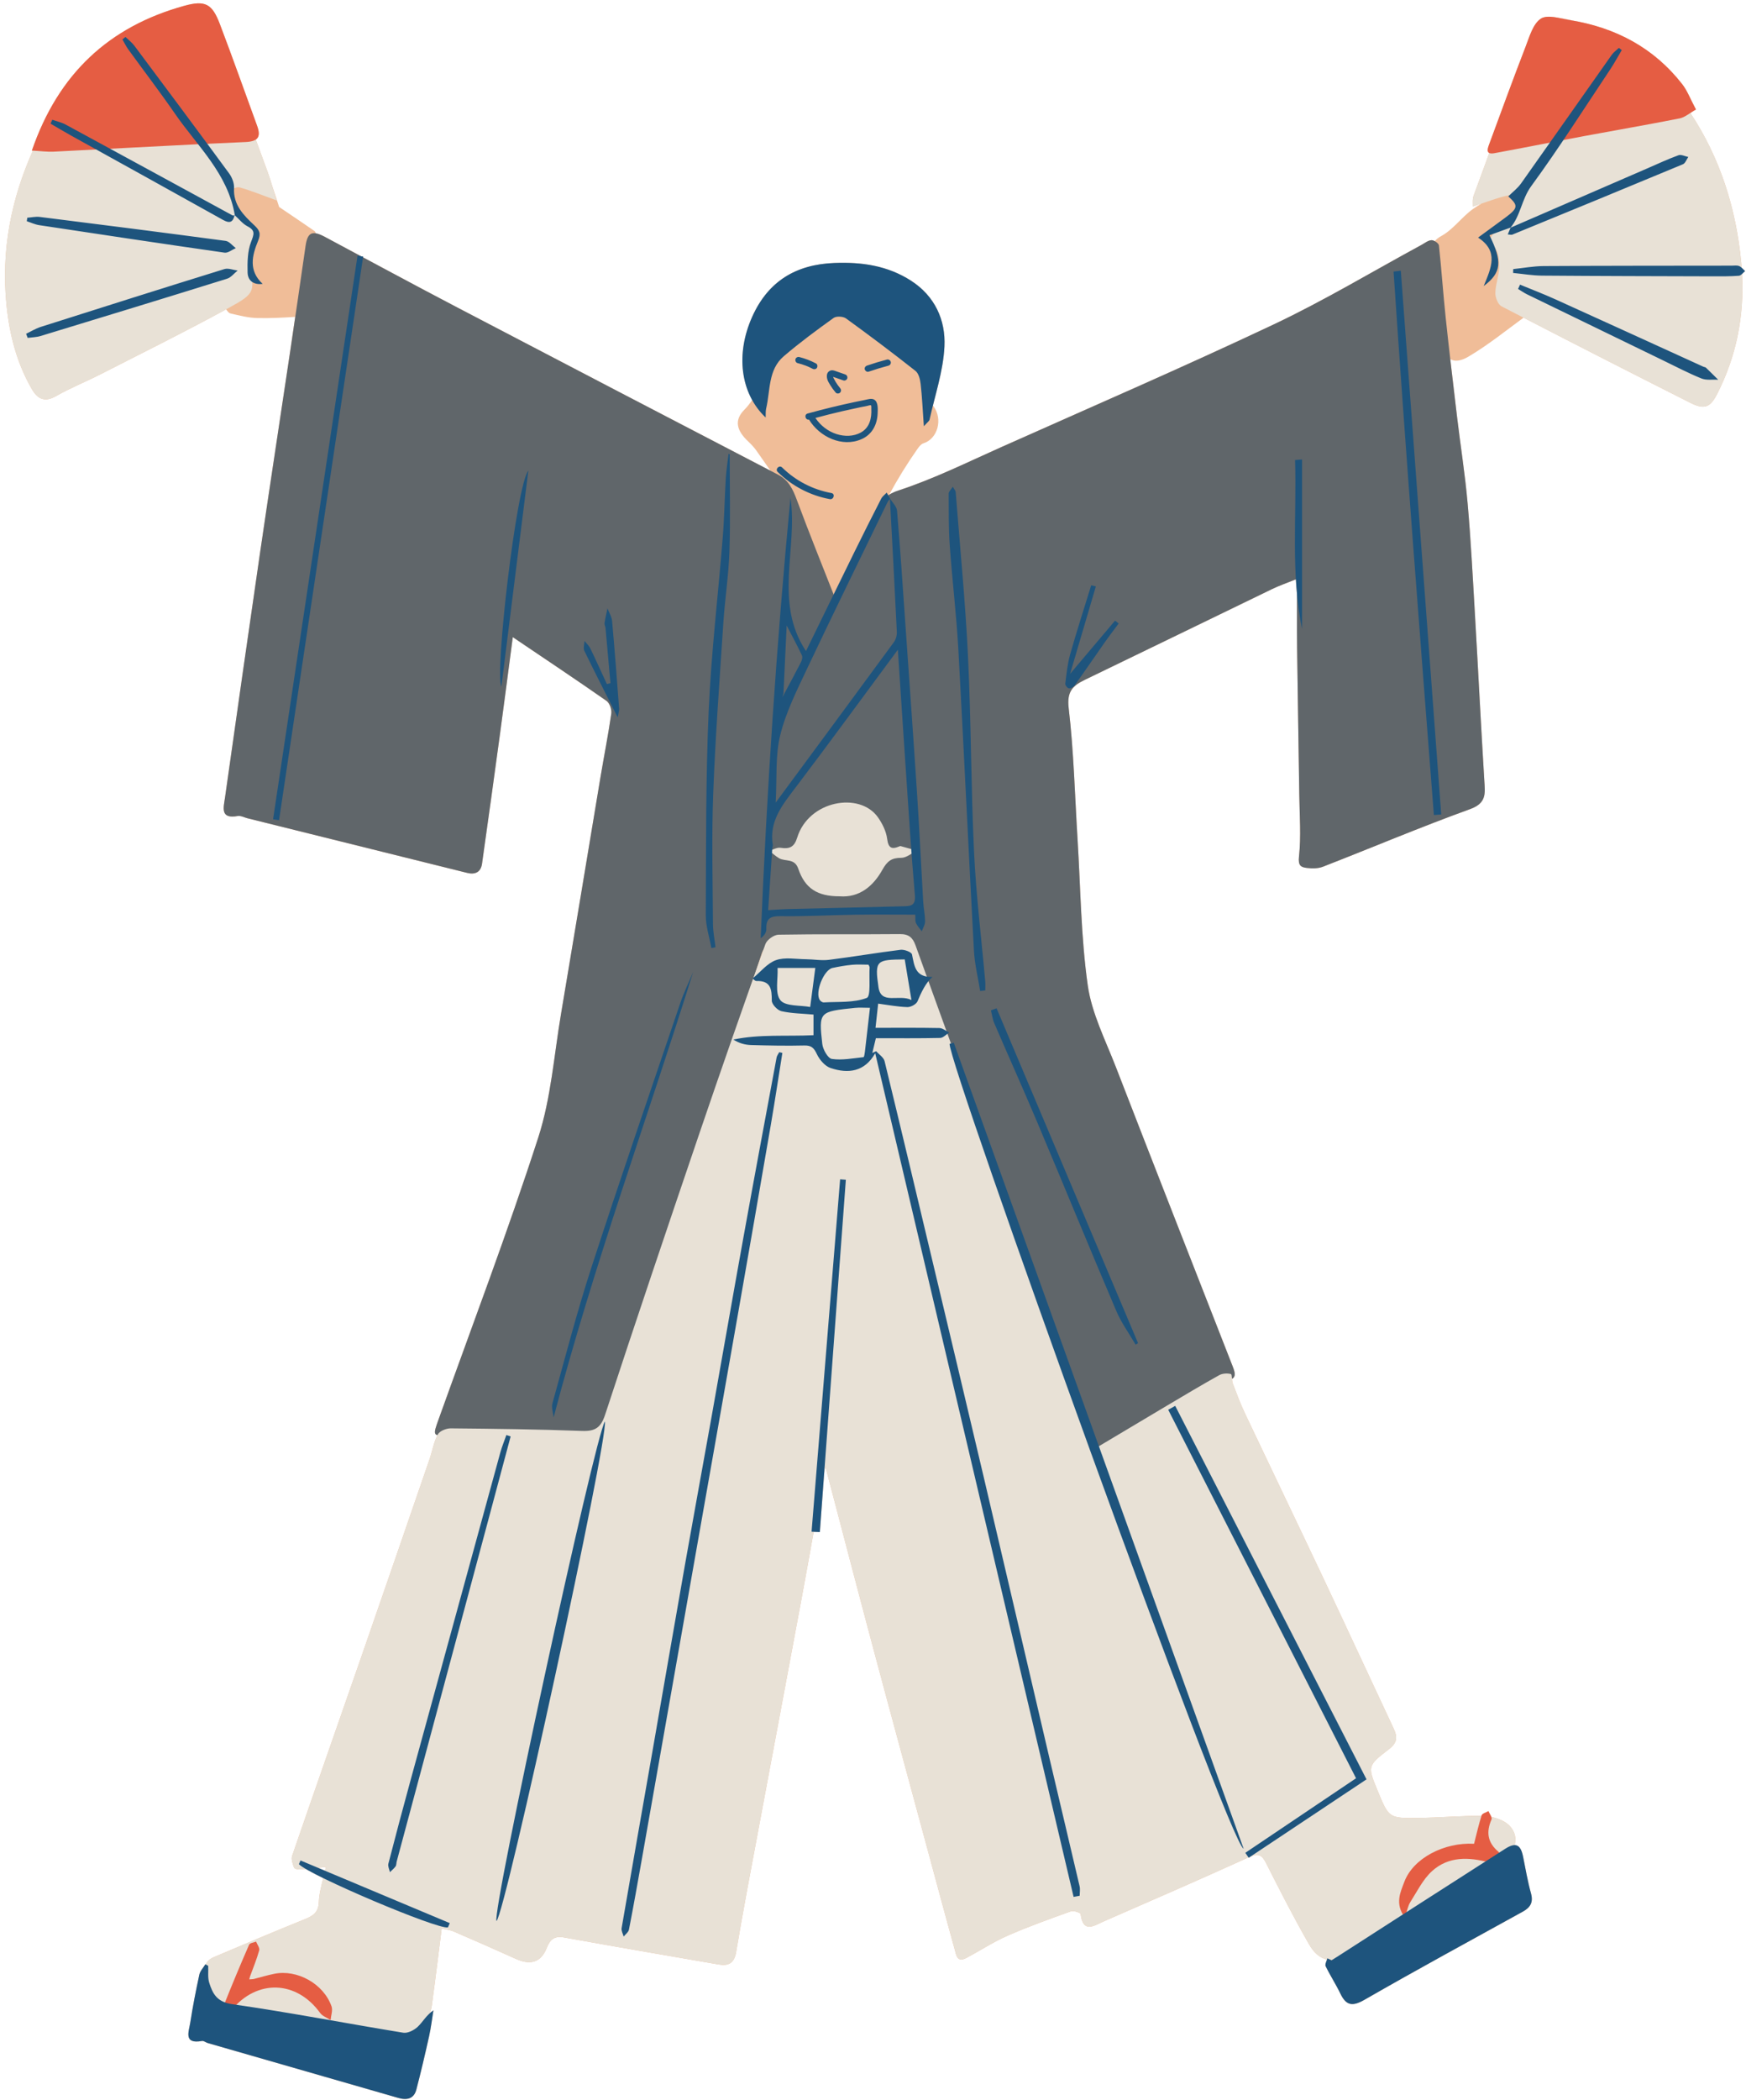 <?xml version="1.0" encoding="UTF-8"?>
<!DOCTYPE svg PUBLIC '-//W3C//DTD SVG 1.0//EN'
          'http://www.w3.org/TR/2001/REC-SVG-20010904/DTD/svg10.dtd'>
<svg height="501.1" preserveAspectRatio="xMidYMid meet" version="1.0" viewBox="-1.2 -0.8 416.7 501.1" width="416.7" xmlns="http://www.w3.org/2000/svg" xmlns:xlink="http://www.w3.org/1999/xlink" zoomAndPan="magnify"
><g id="change1_1"
  ><path d="M415.288,63.88c-0.283-0.251-0.548-0.549-0.831-0.8c-0.034-0.456-0.066-0.912-0.11-1.37 c-1.242-12.942-5.077-24.888-12.126-35.552c0.418-0.275,0.856-0.561,1.338-0.831c-1.378-2.581-2.081-4.504-3.28-6.04 c-6.588-8.441-15.357-13.2-25.708-15.093c-0.847-0.201-1.708-0.383-2.593-0.528c-0.212-0.035-0.415-0.064-0.616-0.091 c-1.825-0.37-3.675-0.66-4.807,0.068c-1.879,1.209-2.719,4.275-3.648,6.675c-2.981,7.7-5.804,15.461-8.664,23.208 c-0.312,0.844-0.684,1.849-0.004,2.176c-1.246,3.396-2.498,6.791-3.739,10.189c-0.338,0.926-0.164,2.039-0.197,2.581 c0.71-0.227,1.389-0.458,2.058-0.688c-0.708,0.406-1.401,0.833-2.056,1.304c-2.67,1.921-4.686,4.877-7.513,6.417 c-0.735,0.401-1.221,0.809-1.558,1.239c-0.282-0.152-0.571-0.25-0.789-0.238c-0.82,0.042-1.616,0.704-2.406,1.131 c-11.708,6.347-23.153,13.248-35.176,18.928c-21.481,10.149-43.298,19.589-65,29.268c-8.13,3.625-16.159,7.618-24.585,10.372 c-0.911,0.298-1.652,0.647-2.281,1.043c2.03-3.741,4.266-7.378,6.738-10.898c0.375-0.534,0.858-1.187,1.422-1.364 c3.48-1.087,4.689-5.817,2.454-8.824c-0.056-0.075-0.096-0.153-0.15-0.228c1.181-4.671,2.513-9.34,2.743-14.06 c0.307-6.292-2.271-12.02-7.957-15.69c-5.594-3.612-11.809-4.506-18.344-4.243c-9.135,0.368-15.757,4.331-19.574,12.817 c-3.141,6.982-3.104,14.271-0.016,19.866c-0.525,0.811-1.125,1.593-1.853,2.324c-2.55,2.56-1.82,5.028,0.921,7.598 c0.704,0.66,1.379,1.377,1.936,2.161c1.132,1.593,2.251,3.195,3.363,4.801c-24.858-12.921-49.711-25.851-74.533-38.839 c-7.594-3.973-15.151-8.018-22.704-12.07c0.009-0.059,0.018-0.117,0.026-0.176c-0.164-0.024-0.329-0.049-0.493-0.074 c-2.876-1.543-5.753-3.084-8.629-4.627c-0.875-0.469-1.588-0.755-2.175-0.853c-0.062-0.238-0.151-0.436-0.304-0.542 c-2.804-1.927-5.617-3.844-8.443-5.739c-0.525-1.58-1.086-3.267-1.586-4.772c-0.365-1.217-0.737-2.414-1.166-3.589 c-0.115-0.315-0.231-0.629-0.346-0.944c-0.011-0.031-0.019-0.056-0.023-0.066l-0.001,0c-0.819-2.239-1.642-4.477-2.464-6.715 c0.872-0.586,0.925-1.638,0.316-3.307c-2.948-8.081-5.823-16.191-8.876-24.232c-1.846-4.862-3.478-5.766-8.517-4.373 C24.771,5.568,12.701,16.841,6.413,35.129c0.083,0.004,0.153,0.011,0.234,0.015C1.475,46.735-0.976,58.975,0.361,72.052 c0.724,7.082,2.469,13.813,6.044,19.99c1.301,2.249,2.976,3.253,5.721,1.686c3.466-1.979,7.208-3.468,10.77-5.287 C32.879,83.345,42.929,78.368,52.765,73c0.312,0.425,0.616,0.886,1.006,0.977c2.131,0.497,4.304,1.06,6.471,1.106 c3.001,0.065,6.01-0.082,9.011-0.283c-0.422,2.87-0.829,5.742-1.257,8.611c-2.377,15.949-4.828,31.887-7.158,47.842 c-2.839,19.439-5.6,38.89-8.353,58.342c-0.318,2.25-1.202,5.076,3.031,4.3c0.717-0.131,1.545,0.338,2.322,0.531 c17.485,4.348,34.969,8.7,52.456,13.039c1.886,0.468,3.258-0.161,3.544-2.181c1.477-10.417,2.914-20.841,4.331-31.266 c1.012-7.444,1.97-14.895,3.012-22.799c7.795,5.263,15.139,10.153,22.37,15.205c0.748,0.523,1.276,2.071,1.139,3.034 c-0.721,5.05-1.724,10.059-2.566,15.093c-3.155,18.867-6.252,37.744-9.438,56.606c-1.666,9.86-2.381,20.049-5.432,29.472 c-7.298,22.538-15.712,44.715-23.71,67.025c-0.98,2.734-1.342,3.666-0.348,3.974c-0.891,1.767-1.226,3.823-1.881,5.727 c-5.455,15.842-10.912,31.683-16.407,47.511c-5.456,15.713-10.978,31.404-16.386,47.134c-0.276,0.802,0.134,1.921,0.464,2.803 c0.111,0.297,0.972,0.471,1.473,0.439c0.45-0.029,0.9-0.064,1.356-0.104c1.033,0.606,2.451,1.347,4.13,2.17 c-0.526,2.142-0.989,3.91-1.047,5.685c-0.083,2.561-1.458,3.354-3.461,4.163c-7.26,2.93-14.469,5.985-21.681,9.033 c-0.602,0.255-1.213,0.708-1.594,1.233c-0.109,0.15-0.187,0.312-0.275,0.47c-0.021-0.012-0.043-0.025-0.064-0.037 c-0.498,0.823-1.255,1.589-1.448,2.479c-0.825,3.8-1.572,7.622-2.168,11.464c-0.328,2.118-1.692,5.177,2.803,4.364 c0.419-0.076,0.913,0.36,1.39,0.497c15.159,4.371,30.319,8.735,45.48,13.096c1.992,0.573,3.698,0.242,4.281-1.979 c1.111-4.233,2.103-8.498,3.053-12.77c0.451-2.027,0.69-4.1,1.026-6.153c-0.322,0.219-0.604,0.456-0.871,0.699 c0.221-0.621,0.401-1.254,0.489-1.891c0.83-6.028,1.559-12.071,2.353-18.339c0.838,0.203,1.942,0.314,2.915,0.732 c4.969,2.133,9.916,4.317,14.847,6.537c3.508,1.58,5.994,0.754,7.339-2.705c0.766-1.97,1.836-2.841,4.085-2.436 c12.293,2.213,24.602,4.336,36.912,6.452c2.297,0.395,3.709-0.228,4.17-2.964c1.71-10.151,3.648-20.265,5.535-30.386 c3.352-17.982,6.753-35.955,10.085-53.941c0.979-5.283,1.932-10.573,2.893-15.939c0.49,0.021,0.98,0.041,1.47,0.062 c0.347-4.699,0.694-9.398,1.041-14.098c0.094-0.522,0.184-1.03,0.279-1.555c3.984,15.139,7.764,29.668,11.637,44.172 c4.266,15.973,8.617,31.922,12.932,47.882c2.092,7.738,4.16,15.482,6.311,23.204c0.342,1.227,0.528,3.177,2.694,2.039 c3.311-1.74,6.458-3.832,9.87-5.329c4.949-2.172,10.054-3.998,15.144-5.825c0.651-0.234,2.294,0.326,2.336,0.662 c0.596,4.741,3.296,2.699,5.51,1.733c11.537-5.033,23.082-10.052,34.54-15.261c0.02,0.03,0.041,0.06,0.061,0.09 c0.154-0.103,0.308-0.205,0.462-0.307c1.984-0.806,2.765-0.246,3.724,1.653c3.293,6.525,6.621,13.044,10.264,19.377 c1.17,2.034,2.604,3.197,4.234,3.549c-0.191,0.574-0.509,1.21-0.321,1.599c1.08,2.227,2.446,4.316,3.518,6.547 c1.396,2.905,2.897,3.104,5.768,1.455c12.488-7.174,25.144-14.057,37.757-21.013c1.82-1.003,2.56-2.219,1.96-4.381 c-0.797-2.871-1.293-5.827-1.885-8.753c-0.372-1.837-0.984-2.737-2.034-2.733c0.635-2.09-0.276-4.466-2.741-5.758 c-0.851-0.446-1.818-0.771-2.805-0.983c-0.164-0.43-0.512-0.941-0.689-1.376c-0.561,0.332-1.47,0.549-1.622,1.014 c-0.01,0.031-0.018,0.062-0.028,0.093c-0.01,0-0.021-0.002-0.032-0.002c-5.01,0.011-10.018,0.439-15.029,0.511 c-7.054,0.101-7.055,0.027-9.75-6.523c-2.379-5.782-2.474-5.905,2.717-9.881c1.985-1.521,2.074-2.882,1.142-4.868 c-5.635-12.007-11.192-24.051-16.855-36.044c-6.18-13.089-12.466-26.128-18.659-39.211c-1.093-2.31-1.991-4.715-2.897-7.107 c-0.116-0.306-0.159-0.73-0.192-1.131c0.971-0.511,0.709-1.579,0.19-2.905c-9.322-23.827-18.668-47.646-27.909-71.504 c-2.488-6.423-5.764-12.815-6.709-19.5c-1.625-11.506-1.707-23.231-2.429-34.864c-0.647-10.427-0.899-20.9-2.117-31.26 c-0.47-3.997,0.993-5.361,3.923-6.773c14.902-7.18,29.765-14.439,44.658-21.638c1.62-0.783,3.338-1.378,5.645-2.304 c0.069,1.199,0.159,2.397,0.272,3.594c-0.012,4.46-0.034,8.65,0.018,12.828c0.143,11.669,0.358,23.337,0.519,35.006 c0.068,4.915,0.462,9.874-0.071,14.727c-0.237,2.161,0.46,2.524,1.862,2.7c1.261,0.158,2.699,0.16,3.856-0.291 c11.718-4.564,23.31-9.468,35.129-13.747c3.979-1.44,3.571-3.773,3.386-6.8c-0.812-13.241-1.471-26.491-2.243-39.734 c-0.515-8.825-0.97-17.659-1.746-26.463c-0.604-6.854-1.691-13.664-2.508-20.5c-0.552-4.618-1.094-9.237-1.623-13.858 c1.069,0.645,2.526,0.465,4.325-0.595c4.614-2.719,8.828-6.123,13.164-9.301c13.226,6.835,26.491,13.596,39.782,20.305 c3.354,1.693,4.762,1.156,6.437-2.144c4.594-9.053,6.446-18.537,5.918-28.587C414.797,64.341,415.04,64.074,415.288,63.88z M76.361,445.542c-0.552-0.232-1.104-0.463-1.656-0.695c0.588-0.062,1.198-0.126,1.853-0.192 C76.493,444.962,76.427,445.251,76.361,445.542z M316.706,466.83c-0.039,0.024-0.078,0.048-0.116,0.073 c-0.058-0.027-0.116-0.053-0.174-0.08C316.512,466.825,316.608,466.832,316.706,466.83z" fill="#F0BD98"
  /></g
  ><g id="change2_1"
  ><path d="M121.182,151.218c-1.042,7.904-2,15.355-3.012,22.799c-1.417,10.426-2.854,20.849-4.331,31.266 c-0.286,2.02-1.659,2.649-3.544,2.181c-17.487-4.339-34.971-8.691-52.456-13.038c-0.776-0.193-1.604-0.662-2.322-0.531 c-4.233,0.776-3.35-2.051-3.031-4.3c2.753-19.452,5.514-38.902,8.353-58.341c2.33-15.956,4.782-31.893,7.158-47.842 c1.267-8.504,2.507-17.013,3.726-25.524c0.47-3.281,1.596-3.788,4.626-2.163c10.585,5.678,21.157,11.379,31.799,16.947 c25.417,13.299,50.867,26.538,76.32,39.768c2.513,1.306,3.547,3.452,4.485,5.985c2.976,8.036,6.205,15.978,9.573,24.559 c3.211-7.512,6.135-14.348,9.054-21.186c1.13-2.646,2.248-4.464,5.698-5.592c8.425-2.754,16.455-6.746,24.585-10.372 c21.702-9.679,43.519-19.119,65-29.268c12.022-5.68,23.468-12.582,35.176-18.928c0.789-0.428,1.586-1.09,2.406-1.131 c0.592-0.03,1.713,0.735,1.768,1.237c0.62,5.705,1.001,11.436,1.603,17.143c0.839,7.961,1.785,15.911,2.734,23.86 c0.817,6.836,1.904,13.646,2.508,20.5c0.776,8.804,1.231,17.637,1.746,26.463c0.772,13.243,1.431,26.494,2.243,39.735 c0.186,3.026,0.593,5.359-3.386,6.799c-11.819,4.279-23.411,9.183-35.129,13.747c-1.157,0.451-2.594,0.449-3.856,0.29 c-1.402-0.176-2.099-0.539-1.862-2.7c0.533-4.853,0.139-9.812,0.071-14.727c-0.161-11.669-0.376-23.337-0.519-35.006 c-0.065-5.317-0.011-10.635-0.011-16.533c-2.451,0.992-4.237,1.6-5.923,2.415c-14.893,7.199-29.756,14.458-44.658,21.638 c-2.93,1.412-4.393,2.776-3.923,6.773c1.218,10.36,1.47,20.833,2.117,31.26c0.722,11.633,0.804,23.358,2.429,34.864 c0.944,6.685,4.221,13.077,6.709,19.5c9.242,23.859,18.587,47.677,27.909,71.504c0.7,1.788,0.938,3.109-1.691,3.224 c-0.919,0.04-1.841,0.701-2.707,1.178c-9.307,5.125-18.614,10.25-27.892,15.427c-1.489,0.831-2.306,1.145-3.037-0.973 c-11.869-34.39-23.835-68.746-35.748-103.121c-1.866-5.383-3.619-10.806-5.341-16.237c-0.492-1.551-1.197-2.127-2.946-2.043 c-10.138,0.485-20.287,0.75-30.421,1.305c-0.928,0.051-2.237,1.466-2.586,2.509c-5.714,17.089-11.236,34.242-16.935,51.336 c-6.929,20.786-14.29,41.435-20.723,62.372c-1.288,4.193-3.019,3.522-5.645,3.368c-10.334-0.603-20.669-1.208-31.003-1.814 c-0.1-0.006-0.2-0.036-0.3-0.035c-4.071,0.046-3.997,0.073-2.497-4.112c7.998-22.31,16.412-44.487,23.71-67.025 c3.051-9.423,3.767-19.612,5.432-29.472c3.186-18.862,6.283-37.739,9.438-56.606c0.842-5.034,1.845-10.042,2.566-15.092 c0.137-0.963-0.39-2.511-1.139-3.034C136.321,161.371,128.977,156.48,121.182,151.218z" fill="#60666A"
  /></g
  ><g id="change3_1"
  ><path d="M76.557,444.656c-2.37,0.237-4.231,0.465-6.099,0.583c-0.501,0.032-1.362-0.142-1.473-0.439 c-0.329-0.882-0.739-2.001-0.464-2.803c5.408-15.73,10.93-31.42,16.386-47.133c5.496-15.828,10.952-31.669,16.407-47.511 c0.678-1.97,1.008-4.104,1.97-5.911c0.438-0.822,2.031-1.46,3.093-1.45c10.449,0.094,20.901,0.229,31.343,0.613 c3.123,0.115,4.477-0.763,5.499-3.879c7.313-22.32,14.834-44.572,22.395-66.81c5.167-15.196,10.462-30.35,15.857-45.466 c0.365-1.022,2.039-2.222,3.124-2.241c9.662-0.174,19.329-0.05,28.994-0.141c2.087-0.02,3.045,0.826,3.715,2.694 c5.797,16.147,11.688,32.261,17.5,48.402c8.534,23.699,17.026,47.412,25.655,71.45c5.696-3.397,11.252-6.723,16.822-10.026 c4.144-2.458,8.278-4.935,12.486-7.281c0.774-0.432,1.933-0.496,2.797-0.274c0.317,0.081,0.171,1.529,0.452,2.272 c0.906,2.392,1.804,4.798,2.897,7.107c6.192,13.083,12.478,26.122,18.659,39.212c5.663,11.994,11.22,24.037,16.854,36.044 c0.932,1.986,0.843,3.347-1.142,4.868c-5.191,3.976-5.097,4.099-2.717,9.882c2.695,6.55,2.697,6.624,9.75,6.523 c5.011-0.072,10.019-0.501,15.029-0.511c1.736-0.004,3.641,0.451,5.176,1.255c3.752,1.967,3.927,6.45,0.483,8.601 c-12.345,7.712-24.699,15.411-37.059,23.099c-3.929,2.444-7.334,1.867-9.681-2.213c-3.643-6.333-6.971-12.852-10.264-19.377 c-1.015-2.012-1.814-2.541-4.074-1.513c-11.514,5.237-23.117,10.28-34.712,15.339c-2.214,0.966-4.914,3.008-5.51-1.733 c-0.042-0.336-1.685-0.896-2.336-0.662c-5.091,1.827-10.195,3.654-15.144,5.826c-3.412,1.497-6.559,3.59-9.87,5.329 c-2.166,1.138-2.352-0.812-2.694-2.039c-2.15-7.721-4.218-15.466-6.311-23.204c-4.315-15.959-8.667-31.909-12.932-47.882 c-3.873-14.504-7.653-29.033-11.637-44.172c-1.96,10.894-3.773,21.221-5.683,31.53c-3.332,17.986-6.733,35.959-10.085,53.941 c-1.887,10.121-3.824,20.235-5.535,30.386c-0.461,2.736-1.873,3.359-4.17,2.964c-12.31-2.116-24.619-4.239-36.912-6.452 c-2.25-0.405-3.319,0.466-4.085,2.436c-1.345,3.46-3.831,4.285-7.339,2.705c-4.931-2.22-9.878-4.405-14.847-6.538 c-0.973-0.418-2.077-0.529-2.915-0.732c-0.794,6.268-1.523,12.31-2.353,18.339c-0.161,1.172-0.624,2.331-1.107,3.425 c-2.062,4.679-3.846,5.594-8.841,4.241c-12.493-3.383-25.154-5.84-38.094-6.367c-4.094-0.167-8.576-7.515-5.654-11.54 c0.381-0.525,0.992-0.979,1.594-1.233c7.212-3.048,14.421-6.103,21.681-9.033c2.003-0.808,3.378-1.602,3.461-4.163 C74.977,450.534,75.831,448.103,76.557,444.656z M62.674,40.23c-4.197-11.499-8.445-22.98-12.67-34.469 c-0.989-2.691-2.605-4.751-5.756-4.119c-3.416,0.685-6.954,1.347-10.077,2.798c-10.785,5.013-18.416,13.481-24.05,23.714 C2.614,41.791-1.247,56.317,0.361,72.052c0.724,7.082,2.469,13.813,6.044,19.991c1.301,2.249,2.976,3.253,5.721,1.686 c3.466-1.979,7.207-3.468,10.77-5.287c10.201-5.208,20.476-10.285,30.516-15.789c6.488-3.556,6.216-3.83,4.773-11.219 c-0.308-1.578-0.05-3.867,0.923-4.957c1.596-1.787,0.979-2.692-0.259-4.006c-1.648-1.75-3.26-3.544-4.746-5.431 c-0.496-0.629-0.556-1.602-0.816-2.417c0.922-0.258,1.958-0.923,2.744-0.701c2.709,0.767,5.33,1.844,8.768,3.085 C64.073,44.672,63.471,42.415,62.674,40.23z M359.111,45.744c2.185-0.434,3.169,0.804,1.668,2.791 c-1.567,2.073-3.363,3.981-5.128,5.896c-1.163,1.261-1.644,2.14-0.174,3.78c0.954,1.064,1.158,3.092,1.125,4.676 c-0.043,2.072-0.881,4.127-0.924,6.199c-0.023,1.084,0.626,2.759,1.475,3.199c14.965,7.767,29.992,15.415,45.045,23.012 c3.354,1.693,4.762,1.156,6.437-2.144c5.027-9.907,6.78-20.327,5.713-31.444c-1.357-14.144-5.799-27.102-14.162-38.492 c-7.078-9.639-15.674-17.5-28.207-19.551c-4.039-0.661-5.841-0.028-7.287,3.822c-4.798,12.775-9.51,25.583-14.191,38.402 c-0.338,0.926-0.164,2.039-0.197,2.581C353.531,47.441,356.265,46.309,359.111,45.744z M209.383,206.733 c1.167-2.097,2.203-2.867,4.517-2.865c1.242,0.001,2.485-1.111,3.727-1.72c-1.305-0.362-2.609-0.727-3.916-1.08 c-0.083-0.022-0.195,0.04-0.287,0.079c-1.848,0.778-2.611,0.379-2.898-1.826c-0.233-1.784-1.146-3.629-2.207-5.129 c-4.366-6.169-16.534-4.007-19.264,4.864c-0.705,2.291-1.847,2.743-3.971,2.421c-0.846-0.128-1.799,0.454-2.704,0.712 c0.782,0.598,1.514,1.281,2.357,1.776c1.485,0.872,3.706-0.074,4.581,2.512c1.601,4.733,4.619,6.584,9.848,6.573 C203.89,213.418,207.212,210.632,209.383,206.733z" fill="#E8E1D6"
  /></g
  ><g id="change4_1"
  ><path d="M6.413,35.129c6.288-18.288,18.358-29.561,36.35-34.536c5.04-1.393,6.671-0.489,8.517,4.373 c3.054,8.041,5.928,16.151,8.876,24.232c0.974,2.669,0.257,3.759-2.798,3.891c-15.251,0.661-30.493,1.54-45.741,2.298 C10.081,35.464,8.529,35.243,6.413,35.129z M400.279,19.287c-6.794-8.704-15.9-13.503-26.677-15.27 c-2.375-0.39-5.438-1.409-7.048-0.373c-1.879,1.209-2.719,4.275-3.648,6.675c-2.981,7.7-5.804,15.461-8.664,23.208 c-0.428,1.158-0.98,2.626,1.246,2.216c7.16-1.318,14.298-2.75,21.454-4.086c7.574-1.414,15.17-2.71,22.726-4.209 c1.264-0.251,2.375-1.27,3.889-2.121C402.181,22.746,401.478,20.823,400.279,19.287z M58.281,471.462 c0.067-0.241,0.135-0.482,0.2-0.723c0.748-2.063,1.6-4.099,2.184-6.208c0.161-0.58-0.476-1.381-0.747-2.081 c-0.572,0.236-1.486,0.323-1.664,0.731c-2.111,4.838-4.149,9.709-6.094,14.616c-0.218,0.55,0.254,1.372,0.405,2.068 c0.501-0.347,1.117-0.6,1.486-1.054c6.056-7.456,15.517-7.14,21.151,0.66c0.553,0.766,1.652,1.138,2.498,1.693 c0.096-1.092,0.557-2.311,0.227-3.255c-1.876-5.378-8.184-8.899-13.689-7.773c-1.663,0.34-3.295,0.83-4.941,1.251 C58.958,471.412,58.619,471.437,58.281,471.462z M333.958,448.186c-0.933,2.483-2.312,5.183,0.116,8.518 c0.583-1.687,0.754-2.802,1.308-3.674c1.622-2.552,3.013-5.432,5.195-7.409c3.912-3.543,8.759-3.38,13.639-2.051 c0.737,0.201,1.819,0.042,2.391-0.401c0.332-0.258,0.268-1.778-0.132-2.108c-2.655-2.197-3.053-4.711-1.702-7.775 c0.201-0.456-0.474-1.299-0.745-1.963c-0.561,0.331-1.47,0.549-1.622,1.014c-0.688,2.097-1.162,4.265-1.806,6.77 C343.516,438.717,336.087,442.522,333.958,448.186z" fill="#E55D43"
  /></g
  ><g id="change5_1"
  ><path d="M219.288,100.9c-0.275-3.836-0.416-6.986-0.77-10.112c-0.123-1.084-0.468-2.496-1.232-3.098 c-5.436-4.289-10.972-8.455-16.58-12.518c-0.686-0.497-2.297-0.587-2.946-0.122c-4.065,2.917-8.107,5.895-11.905,9.146 c-3.776,3.233-3.187,8.176-4.204,12.468c-0.153,0.644-0.082,1.342-0.121,2.147c-6.069-5.748-7.203-15.155-3.2-24.052 c3.817-8.486,10.439-12.45,19.574-12.817c6.535-0.263,12.75,0.631,18.344,4.243c5.686,3.671,8.263,9.398,7.957,15.69 c-0.286,5.858-2.272,11.634-3.556,17.437C220.565,99.693,220.089,99.987,219.288,100.9z M256.478,451.512 c0-0.762,0.146-1.559-0.022-2.282c-2.377-10.199-4.815-20.383-7.204-30.579c-5.267-22.485-10.495-44.979-15.778-67.459 c-3.762-16.009-7.584-32.005-11.39-48.004c-4.03-16.94-8.051-33.882-12.17-50.801c-0.219-0.901-1.314-1.589-2.001-2.376 c-0.309,0.137-0.618,0.275-0.926,0.412c0.288-1.194,0.576-2.388,0.849-3.52c5.279,0,10.31,0.054,15.337-0.06 c0.73-0.017,1.443-0.836,2.163-1.283c-0.777-0.376-1.547-1.063-2.331-1.079c-5.075-0.098-10.152-0.05-15.255-0.05 c0.182-1.666,0.408-3.731,0.631-5.773c2.398,0.312,4.679,0.761,6.971,0.827c0.825,0.024,2.14-0.687,2.425-1.389 c0.762-1.878,2.024-4.584,3.589-5.802c-4.214,0.117-4.336-2.694-4.916-5.384c-0.12-0.558-1.826-1.206-2.713-1.097 c-5.71,0.702-11.386,1.68-17.095,2.393c-1.802,0.225-3.671-0.127-5.51-0.142c-2.399-0.02-5.001-0.538-7.141,0.219 c-2.075,0.733-3.675,2.809-5.562,4.359c0.127,0.092,0.526,0.632,0.907,0.62c3.448-0.108,3.662,1.979,3.661,4.687 c-0.001,0.872,1.353,2.296,2.302,2.51c2.45,0.551,5.021,0.568,7.65,0.808c0,1.334,0,3.088,0,4.922 c-6.482,0.318-12.851-0.282-19.132,1.044c1.418,0.905,2.837,1.268,4.264,1.308c4.224,0.118,8.454,0.205,12.677,0.103 c1.705-0.042,2.308,0.6,3.006,2.078c0.633,1.343,1.926,2.849,3.26,3.298c4.204,1.416,8.125,0.93,10.654-3.528 c15.837,67.329,31.593,134.31,47.348,201.291C255.512,451.691,255.995,451.602,256.478,451.512z M205.227,250.074 c-0.057,0.478-0.181,1.337-0.345,1.354c-2.518,0.267-5.101,0.784-7.549,0.426c-0.946-0.138-2.141-2.256-2.288-3.576 c-0.858-7.697-0.765-7.72,7.822-8.607c1.077-0.111,2.176-0.015,3.557-0.015C206.003,243.347,205.626,246.712,205.227,250.074z M206.345,229.972c-0.18,2.555,0.332,6.935-0.685,7.324c-3.108,1.192-6.803,0.866-10.273,1.074 c-0.309,0.018-0.754-0.297-0.945-0.585c-1.192-1.788,0.951-7.194,3.046-7.643c1.549-0.332,3.12-0.604,4.695-0.755 c1.275-0.122,2.571-0.025,3.893-0.025C206.272,229.797,206.351,229.887,206.345,229.972z M192.159,239.459 c-2.386-0.453-5.924-0.112-7.119-1.624c-1.333-1.686-0.535-5.055-0.665-7.691c3.047,0,6.093,0,9.005,0 C192.931,233.567,192.598,236.112,192.159,239.459z M216.326,237.797c-2.966-1.496-7.244,1.236-7.867-3.047 c-0.946-6.497-0.476-6.566,6.263-6.644C215.237,231.215,215.718,234.125,216.326,237.797z M212.84,149.972 c0.039,0.81-0.233,1.796-0.708,2.444c-9.172,12.511-18.396,24.983-28.207,38.273c0.327-5.932-0.119-11.21,1.083-16.082 c1.358-5.5,3.988-10.734,6.434-15.909c6.27-13.261,12.743-26.425,19.145-39.624c0.16-0.331,0.435-0.606,0.655-0.908 c-0.275-0.478-0.549-0.955-0.823-1.432c-0.447,0.482-1.03,0.894-1.319,1.458c-2.148,4.186-4.264,8.39-6.34,12.612 c-3.873,7.879-7.713,15.774-11.606,23.743c-7.74-11.693-1.901-24.456-3.704-36.567c-3.339,34.965-5.654,69.972-7.101,105.086 c0.918-0.681,1.376-1.465,1.348-2.231c-0.094-2.502,0.967-3.088,3.416-3.05c5.923,0.094,11.852-0.256,17.781-0.342 c4.778-0.069,9.558-0.014,14.342-0.014c0.052,0.807-0.066,1.479,0.166,1.994c0.326,0.721,0.912,1.325,1.387,1.978 c0.278-0.78,0.789-1.561,0.786-2.34c-0.007-1.596-0.354-3.187-0.447-4.787c-0.499-8.53-0.897-17.067-1.453-25.593 c-0.881-13.529-1.854-27.052-2.799-40.576c-0.63-9.017-1.228-18.038-1.986-27.044c-0.086-1.023-1.114-1.967-1.706-2.947 C211.749,128.733,212.331,139.351,212.84,149.972z M185.512,165.592c0.09-0.32,0.18-0.641,0.27-0.961 c0.247-5.248,0.495-10.496,0.764-16.191c1.368,2.644,2.571,4.857,3.64,7.133c0.2,0.425-0.003,1.17-0.248,1.651 c-1.291,2.537-2.656,5.036-3.995,7.548C185.8,165.045,185.656,165.318,185.512,165.592z M214.894,181.562 c0.711,10.422,1.345,20.851,2.255,31.256c0.23,2.628-1.243,2.568-2.809,2.612c-9.147,0.256-18.297,0.437-27.445,0.661 c-1.481,0.036-2.959,0.161-4.766,0.263c0.326-4.911,0.657-9.903,0.994-14.894c0.013-0.198,0.153-0.403,0.122-0.587 c-0.976-5.78,2.373-9.747,5.549-13.94c8.052-10.627,15.909-21.401,24.288-32.716C213.714,163.762,214.287,172.663,214.894,181.562z M47.822,467.853c-0.498,0.823-1.255,1.589-1.448,2.478c-0.825,3.8-1.572,7.622-2.168,11.464c-0.328,2.118-1.692,5.178,2.803,4.364 c0.419-0.076,0.913,0.36,1.39,0.497c15.159,4.37,30.319,8.735,45.48,13.096c1.992,0.573,3.698,0.242,4.281-1.979 c1.111-4.233,2.103-8.498,3.053-12.77c0.451-2.027,0.69-4.1,1.026-6.153c-1.717,1.167-2.522,2.765-3.744,3.92 c-0.861,0.813-2.382,1.593-3.451,1.419c-13.614-2.22-27.166-4.852-40.816-6.807c-3.636-0.521-4.664-2.464-5.498-5.117 c-0.391-1.244-0.178-2.677-0.238-4.025C48.269,468.111,48.046,467.982,47.822,467.853z M315.582,466.437 c-0.152,0.635-0.624,1.426-0.404,1.88c1.08,2.227,2.446,4.316,3.518,6.547c1.396,2.905,2.897,3.105,5.768,1.455 c12.488-7.174,25.144-14.057,37.757-21.013c1.82-1.003,2.56-2.219,1.96-4.381c-0.797-2.871-1.293-5.827-1.885-8.753 c-0.582-2.877-1.742-3.479-4.273-1.862c-13.397,8.559-26.755,17.179-40.127,25.776c-0.432,0.278-0.872,0.544-1.308,0.816 C316.254,466.747,315.918,466.592,315.582,466.437z M225.435,248.252c-0.402,4.472,66.665,190.859,70.166,192.03 c-23.059-64.101-46.117-128.201-69.175-192.302C226.095,248.071,225.765,248.162,225.435,248.252z M184.778,250.239 c-0.216,0.417-0.549,0.813-0.632,1.255c-2.658,14.305-5.33,28.607-7.918,42.925c-2.591,14.331-5.082,28.681-7.641,43.018 c-2.068,11.588-4.206,23.164-6.253,34.757c-2.602,14.744-5.136,29.499-7.713,44.247c-2.492,14.266-5.012,28.527-7.467,42.8 c-0.107,0.622,0.314,1.336,0.489,2.007c0.436-0.555,1.146-1.057,1.265-1.673c1.084-5.582,2.084-11.18,3.073-16.78 c4.432-25.095,8.85-50.192,13.276-75.288c3.241-18.378,6.499-36.752,9.723-55.133c2.621-14.945,5.224-29.894,7.792-44.848 c0.977-5.691,1.835-11.402,2.747-17.105C185.273,250.361,185.026,250.3,184.778,250.239z M117.293,457.539 c2.092-1.681,26.712-115.116,25.868-119.187C140.736,342.105,116.16,455.342,117.293,457.539z M277.605,335.554 c14.959,29.338,29.917,58.675,44.83,87.924c-8.895,5.986-17.661,11.886-26.426,17.786c0.269,0.394,0.538,0.789,0.808,1.183 c9.497-6.32,18.993-12.64,28.113-18.71c-15.288-29.841-30.471-59.474-45.653-89.107 C278.719,334.938,278.162,335.246,277.605,335.554z M331.389,63.995c2.902,43.246,6.255,86.456,9.622,129.665 c0.583-0.045,1.167-0.09,1.75-0.134c-3.215-43.245-6.43-86.489-9.646-129.734C332.54,63.86,331.965,63.927,331.389,63.995z M225.213,116.952c0.019,4.118-0.042,8.247,0.25,12.35c0.59,8.299,1.599,16.571,2.058,24.875 c1.325,23.945,2.423,47.903,3.719,71.851c0.175,3.225,0.975,6.417,1.485,9.624c0.407-0.048,0.814-0.096,1.221-0.144 c0-0.706,0.054-1.417-0.008-2.117c-0.908-10.283-2.18-20.548-2.671-30.85c-0.74-15.554-0.692-31.146-1.442-46.7 c-0.632-13.098-1.92-26.164-2.942-39.243c-0.026-0.331-0.34-0.64-0.693-1.268C225.737,116.053,225.211,116.504,225.213,116.952z M172.677,107.459c-0.228,1.981-0.546,3.956-0.666,5.944c-0.278,4.604-0.338,9.224-0.705,13.82 c-1.108,13.88-2.768,27.733-3.377,41.633c-0.711,16.227-0.605,32.493-0.683,48.742c-0.012,2.596,0.867,5.196,1.334,7.794 c0.327-0.064,0.654-0.129,0.981-0.193c-0.212-1.857-0.598-3.713-0.608-5.571c-0.057-10.328-0.332-20.668,0.057-30.981 c0.515-13.625,1.527-27.233,2.424-40.842c0.375-5.694,1.262-11.363,1.452-17.059c0.256-7.699,0.064-15.412,0.064-23.12 C172.859,107.571,172.768,107.515,172.677,107.459z M65.396,194.895c6.691-44.824,13.383-89.647,20.074-134.471 c-0.449-0.067-0.898-0.135-1.347-0.202c-6.717,44.82-13.434,89.639-20.152,134.459C64.446,194.753,64.921,194.824,65.396,194.895z M119.653,341.581c-0.485,1.389-1.055,2.755-1.444,4.17c-7.154,26.055-14.295,52.113-21.419,78.176 c-1.814,6.635-3.585,13.283-5.302,19.944c-0.154,0.598,0.233,1.336,0.369,2.009c0.458-0.456,0.979-0.867,1.351-1.385 c0.213-0.298,0.164-0.775,0.268-1.162c7.252-27.039,14.508-54.077,21.762-81.116c1.814-6.763,3.619-13.528,5.428-20.293 C120.328,341.809,119.991,341.695,119.653,341.581z M161.158,238.512c-7.123,21-14.343,41.968-21.2,63.055 c-3.476,10.689-6.294,21.593-9.307,32.428c-0.286,1.03,0.162,2.265,0.269,3.404c9.51-36.143,22.218-70.895,33.3-106.263 C163.192,233.592,162.012,235.997,161.158,238.512z M235.295,240.255c0.255,1.02,0.376,2.098,0.786,3.051 c3.381,7.857,6.893,15.658,10.217,23.539c6.34,15.033,12.526,30.131,18.916,45.142c1.202,2.823,3.06,5.365,4.616,8.037 c0.192-0.122,0.385-0.244,0.577-0.366c-11.255-26.629-22.509-53.259-33.764-79.888C236.194,239.932,235.745,240.094,235.295,240.255 z M194.461,364.733c2.07-28.017,4.139-56.033,6.209-84.05c-0.456-0.035-0.912-0.069-1.368-0.104 c-2.271,28.024-4.542,56.048-6.813,84.071C193.147,364.678,193.804,364.706,194.461,364.733z M359.269,53.546 c2.442-2.896,2.671-6.792,4.971-9.936c6.606-9.029,12.612-18.498,18.827-27.813c0.999-1.498,1.857-3.091,2.78-4.64 c-0.226-0.178-0.452-0.357-0.677-0.535c-0.577,0.551-1.264,1.024-1.716,1.663c-7.223,10.222-14.397,20.48-21.643,30.686 c-0.82,1.155-2.008,2.049-3.044,3.082c2.426,2.19,2.389,2.788-0.807,5.145c-2.037,1.502-4.084,2.991-6.402,4.687 c5.017,3.28,3.132,7.201,1.336,11.571c4.286-3.208,4.484-5.86,1.381-12.133c1.71-0.622,3.386-1.231,5.062-1.841L359.269,53.546z M5.195,51.985c0.985,0.319,1.948,0.782,2.958,0.935c14.739,2.233,29.481,4.449,44.238,6.562c0.827,0.118,1.789-0.697,2.688-1.078 c-0.806-0.597-1.556-1.612-2.426-1.729c-14.781-1.98-29.576-3.86-44.373-5.717c-0.967-0.121-1.979,0.12-2.97,0.193 C5.271,51.429,5.233,51.707,5.195,51.985z M54.79,50.517c1.011,0.908,1.894,2.062,3.061,2.669c1.952,1.015,1.565,1.894,0.88,3.704 c-0.846,2.236-0.908,4.871-0.841,7.32c0.056,2.053,1.535,2.994,3.59,2.717c-3.422-3.15-2.521-6.791-1.089-10.252 c0.729-1.761,0.357-2.549-0.917-3.744c-2.53-2.375-5.039-4.832-4.819-8.85c0.063-1.157-0.473-2.554-1.179-3.516 c-7.471-10.183-15.023-20.307-22.585-30.424c-0.595-0.795-1.424-1.415-2.145-2.117c-0.242,0.192-0.485,0.384-0.727,0.577 c0.458,0.792,0.85,1.632,1.384,2.369c3.705,5.116,7.553,10.132,11.137,15.33c5.34,7.744,12.671,14.336,14.301,24.271L54.79,50.517z M361.103,68.144c0.719,0.433,1.409,0.925,2.16,1.29c10.79,5.252,21.586,10.49,32.384,15.723c3.055,1.48,6.069,3.063,9.208,4.339 c1.18,0.479,2.659,0.221,4.002,0.299c-0.972-0.961-1.936-1.93-2.923-2.875c-0.131-0.126-0.38-0.12-0.562-0.203 c-11.812-5.38-23.614-10.78-35.438-16.131c-2.751-1.245-5.579-2.321-8.371-3.474C361.41,67.456,361.257,67.8,361.103,68.144z M5.407,79.817c1.029-0.143,2.1-0.15,3.081-0.449c14.845-4.518,29.684-9.053,44.498-13.668c0.953-0.297,1.69-1.284,2.527-1.95 c-1.06-0.135-2.234-0.638-3.163-0.35c-14.628,4.531-29.228,9.151-43.82,13.795c-1.218,0.388-2.336,1.088-3.501,1.643 C5.156,79.164,5.282,79.49,5.407,79.817z M359.92,64.322c2.29,0.223,4.578,0.621,6.869,0.64c13.561,0.107,27.123,0.13,40.684,0.169 c2.107,0.006,4.22,0.02,6.318-0.136c0.524-0.039,0.999-0.726,1.496-1.115c-0.469-0.415-0.877-0.977-1.424-1.202 c-0.521-0.214-1.187-0.093-1.79-0.092c-14.968,0.019-29.937,0.009-44.905,0.097c-2.409,0.014-4.816,0.47-7.223,0.721 C359.938,63.71,359.929,64.016,359.92,64.322z M359.336,53.483c-0.216,0.511-0.432,1.022-0.694,1.643 c0.504,0.034,0.837,0.158,1.08,0.059c13.586-5.571,27.169-11.147,40.724-16.794c0.571-0.238,0.864-1.143,1.286-1.737 c-0.791-0.157-1.704-0.648-2.352-0.412c-2.53,0.923-4.978,2.07-7.453,3.143c-10.887,4.718-21.772,9.439-32.658,14.16 C359.269,53.546,359.336,53.483,359.336,53.483z M54.842,50.57c-0.193,0.008-0.425,0.092-0.57,0.013 c-13.259-7.214-26.505-14.45-39.774-21.645c-0.994-0.539-2.146-0.787-3.224-1.17c-0.136,0.313-0.272,0.626-0.407,0.938 c1.661,0.965,3.307,1.959,4.987,2.891c12.075,6.698,24.169,13.363,36.223,20.099c1.632,0.912,2.343,0.445,2.714-1.179 C54.79,50.517,54.843,50.571,54.842,50.57z M124.896,111.476c-2.877,3.52-8.065,48.564-6.432,51.521 C120.57,146.123,122.696,129.098,124.896,111.476z M106.141,458.039c-11.876-4.984-23.752-9.967-35.628-14.951 c-0.123,0.297-0.247,0.593-0.37,0.89c2.578,2.699,33.234,15.691,35.562,15.072C105.85,458.713,105.996,458.376,106.141,458.039z M146.566,168.308c-0.533-6.984-1.055-13.969-1.685-20.945c-0.093-1.029-0.721-2.009-1.102-3.012c-0.241,1.17-0.52,2.334-0.7,3.513 c-0.056,0.369,0.198,0.775,0.234,1.171c0.402,4.383,0.789,8.767,1.18,13.151c-0.283,0.079-0.566,0.159-0.848,0.238 c-1.313-2.843-2.596-5.7-3.96-8.517c-0.32-0.661-0.916-1.189-1.385-1.778c-0.031,0.786-0.35,1.711-0.048,2.335 c2.471,5.095,5.058,10.133,7.967,15.895C146.43,169.164,146.598,168.728,146.566,168.308z M259.223,138.856 c-1.686,5.479-3.457,10.933-5.016,16.447c-0.642,2.271-0.873,4.665-1.172,7.018c-0.045,0.355,0.525,1.08,0.87,1.12 c0.432,0.05,1.09-0.314,1.366-0.701c2.474-3.468,4.873-6.99,7.323-10.475c1.028-1.462,2.125-2.875,3.191-4.31 c-0.288-0.227-0.576-0.454-0.864-0.681c-3.349,3.965-6.699,7.93-10.731,12.703c2.228-7.562,4.187-14.215,6.147-20.868 C259.966,139.024,259.595,138.94,259.223,138.856z M307.882,108.96c0.412,13.466-1.068,26.999,1.664,40.31 c0-13.456,0-26.951,0-40.446C308.992,108.87,308.437,108.915,307.882,108.96z M211.382,85.515c-0.126-0.39-0.516-0.632-0.923-0.524 c-1.597,0.423-3.178,0.902-4.741,1.437c-0.37,0.127-0.654,0.521-0.524,0.923c0.119,0.367,0.525,0.66,0.923,0.524 c1.563-0.535,3.144-1.014,4.741-1.437C211.237,86.337,211.506,85.898,211.382,85.515z M193.518,85.9 c-1.253-0.655-2.582-1.168-3.954-1.511c-0.38-0.095-0.831,0.123-0.923,0.524c-0.089,0.389,0.117,0.821,0.524,0.923 c0.643,0.161,1.277,0.357,1.898,0.592c0.152,0.058,0.304,0.117,0.454,0.179c0.018,0.007,0.035,0.015,0.053,0.022 c0.006,0.002,0.021,0.009,0.057,0.025c0.074,0.033,0.149,0.065,0.223,0.099c0.308,0.139,0.611,0.287,0.91,0.443 c0.347,0.182,0.831,0.101,1.026-0.269C193.969,86.581,193.889,86.094,193.518,85.9z M200.492,88.526 c-0.642-0.223-1.283-0.447-1.925-0.67c-0.345-0.12-0.684-0.264-1.049-0.304c-0.361-0.039-0.735,0.093-0.995,0.348 c-0.429,0.421-0.449,1.08-0.325,1.63c0.125,0.552,0.457,1.074,0.748,1.553c0.383,0.628,0.822,1.222,1.298,1.783 c0.255,0.301,0.802,0.282,1.061,0c0.293-0.32,0.272-0.74,0-1.061c-0.388-0.458-0.739-0.939-1.101-1.541 c-0.173-0.288-0.312-0.596-0.484-0.884c-0.001-0.002,0,0-0.002-0.002c-0.017-0.051-0.035-0.1-0.049-0.152 c-0.01-0.035-0.017-0.07-0.024-0.104c0.112,0.038,0.225,0.076,0.335,0.115c0.704,0.245,1.409,0.49,2.114,0.735 c0.371,0.129,0.837-0.147,0.923-0.524C201.111,89.03,200.889,88.664,200.492,88.526z M208.257,97.811 c-0.091,2.678-1.307,5.049-3.825,6.162c-4.635,2.048-10.054-0.54-12.552-4.661c-0.882,0.167-1.237-1.202-0.332-1.451 c3.709-1.022,7.446-1.937,11.209-2.734c0.853-0.181,1.707-0.356,2.563-0.524c0.632-0.125,1.387-0.393,2.008-0.11 C208.439,94.998,208.291,96.824,208.257,97.811z M206.747,96.76c-0.008-0.171,0.045-0.783-0.102-0.867 c-0.135-0.078-0.609,0.094-0.775,0.126c-0.654,0.129-1.308,0.261-1.961,0.396c-1.356,0.281-2.709,0.578-4.058,0.889 c-2.159,0.498-4.305,1.044-6.445,1.616c1.208,1.805,2.987,3.196,5.072,3.858c1.872,0.594,4.025,0.588,5.776-0.385 C206.343,101.233,206.857,98.999,206.747,96.76z M197.239,116.842c-4.443-0.815-8.551-2.93-11.772-6.102 c-0.688-0.678-1.75,0.382-1.061,1.061c3.391,3.34,7.749,5.628,12.434,6.488C197.784,118.462,198.188,117.016,197.239,116.842z" fill="#1E547D"
  /></g
></svg
>
